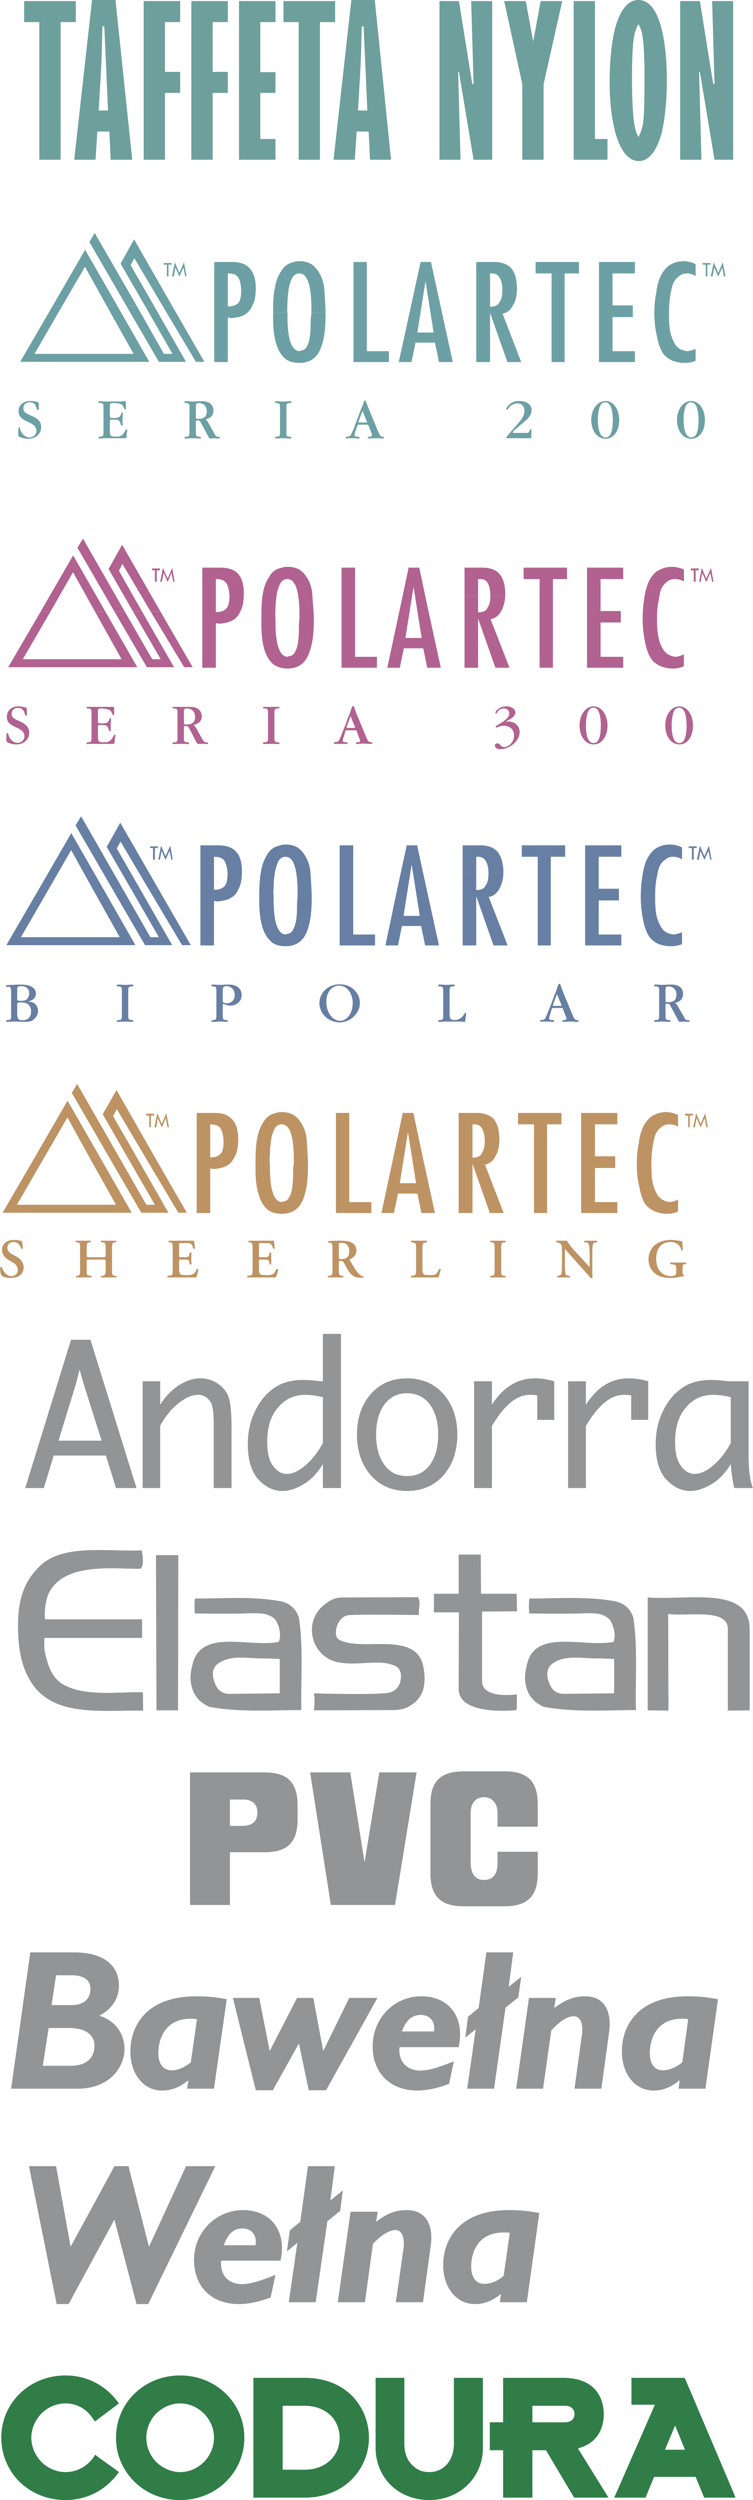 <svg xmlns="http://www.w3.org/2000/svg" width="753" height="2500" viewBox="0 0 203.559 676.08"><g fill-rule="evenodd" clip-rule="evenodd"><path d="M26.654 664.561l-.936-.721-.648.936c-1.8 2.377-4.464 3.744-7.416 3.744-2.376 0-4.752-1.008-6.48-2.736-1.728-1.799-2.736-4.104-2.736-6.551 0-2.449 1.008-4.752 2.736-6.553 1.728-1.727 4.104-2.736 6.48-2.736 2.952 0 5.544 1.369 7.272 3.889l.72 1.008.936-.719 4.608-3.457.936-.721-.72-.936c-3.384-4.248-8.28-6.623-13.752-6.623-9.72 0-17.352 7.416-17.352 16.848 0 4.463 1.728 8.641 4.824 11.809 3.312 3.238 7.704 5.039 12.528 5.039 5.472 0 10.368-2.375 13.752-6.623l.72-.938-.936-.719-4.536-3.24z" fill="#307d48"/><path d="M48.686 642.385c-9.72 0-17.352 7.416-17.352 16.848 0 4.463 1.728 8.641 4.896 11.809 3.24 3.238 7.632 5.039 12.456 5.039 4.752 0 9.216-1.801 12.456-5.039 3.168-3.168 4.896-7.346 4.896-11.809 0-4.465-1.728-8.641-4.896-11.809-3.24-3.24-7.704-5.039-12.456-5.039zm0 26.135c-2.376 0-4.68-1.008-6.48-2.736-1.728-1.799-2.664-4.104-2.664-6.551 0-2.449.936-4.752 2.664-6.553 1.8-1.727 4.104-2.736 6.48-2.736s4.68 1.01 6.408 2.736c1.8 1.801 2.736 4.104 2.736 6.553 0 5.038-4.176 9.287-9.144 9.287zM82.382 643.031H68.486v32.4H82.382c4.968 0 9.504-1.727 12.672-4.896a15.902 15.902 0 0 0 4.68-11.303c0-4.32-1.656-8.352-4.608-11.377-3.24-3.167-7.632-4.824-12.744-4.824zm0 24.842h-5.976v-17.281h5.976c2.88 0 5.256.936 7.056 2.664 1.512 1.584 2.376 3.672 2.376 5.977 0 5.038-3.96 8.64-9.432 8.64zM123.854 643.031h-1.15v17.785c0 4.607-2.736 7.703-6.697 7.703-1.799 0-3.383-.646-4.535-1.871-1.441-1.369-2.16-3.385-2.16-5.832v-17.785H101.536v19.009c0 3.742 1.44 7.271 3.96 9.863 2.664 2.664 6.408 4.176 10.512 4.176s7.848-1.512 10.512-4.176c2.592-2.592 4.033-6.121 4.033-9.863v-19.009h-6.699zM156.254 662.111c4.465-1.15 6.984-4.463 6.984-9.287 0-2.809-.936-5.184-2.592-6.912-1.943-1.943-4.824-2.881-8.496-2.881h-16.129V655.056h-3.599v7.558h3.599V675.43H143.94V662.614h3.672l7.273 12.24.359.576h9.289l-1.08-1.727-7.199-11.592zm-3.672-7.054h-8.641v-4.465h8.641c1.008 0 1.729.217 2.16.721.504.504.576 1.152.576 1.512 0 .503-.144 2.232-2.736 2.232zM198.23 673.848l-12.816-30.168-.287-.648H170.727V650.305h6.336l-10.297 23.543-.719 1.584H174.543l.287-.719 2.016-4.896h11.232l2.016 4.896.289.719h8.497l-.65-1.584zm-13.033-11.375h-5.398l2.736-6.553 2.662 6.553z" fill="#307d48"/><path fill="#be9363" d="M9.446 312.84l8.784-15.192 8.712 15.192h-2.88l-5.832-10.584h-.072l-6.12 10.584H9.446zM29.39 312.84l-10.008-17.28 1.44-2.448 11.304 19.728H29.39zM34.358 312.84l-6.624-11.52 3.744-6.552 10.296 18.072h-2.592l-7.632-12.888-1.008 1.872 6.336 11.016h-2.52z"/><path fill="#be9363" d="M9.446 312.84L.662 327.96h34.92l-8.64-15.12h-2.88l7.272 12.96H4.55l7.488-12.96H9.446zM29.39 312.84l8.784 15.12h7.344l-8.64-15.12h-2.52l7.488 12.96h-2.304l-7.416-12.96H29.39zM39.182 312.84l9 15.12h2.304l-8.712-15.12h-2.592zM53.15 308.52v-7.56h4.824c2.16 0 3.744.576 4.752 1.728 1.08 1.08 1.656 2.88 1.656 5.256v.576h-3.96c-.072-1.44-.288-2.592-.864-3.384-.504-.792-1.44-1.08-2.736-1.08v4.464H53.15zM53.15 308.52v19.512h3.672v-12.024c.288 0 .504 0 .792.144 1.368-.144 2.52-.288 3.456-.792 1.008-.504 1.8-1.296 2.376-2.592.648-1.08.864-2.448.937-4.248h-3.96v.288c0 1.656-.288 2.736-.864 3.24-.576.647-1.44.936-2.736.936v-4.464H53.15zM69.062 314.568v-.216c0-2.304.072-4.392.36-6.12.36-1.872.864-3.528 1.8-4.824.792-1.368 1.944-2.16 3.456-2.448.576-.216 1.008-.216 1.584-.216 2.088 0 3.672.792 4.752 2.376 1.152 1.44 1.872 3.528 1.944 5.76.144 2.52.288 4.392.288 5.688H79.43v-.72c0-6.552-1.08-9.792-3.24-9.792h-.144c-.792 0-1.584.504-2.016 1.584-.432 1.008-.792 2.16-.864 3.672-.216 1.224-.216 2.88-.288 4.752 0 .144.072.36.072.504h-3.888zM69.062 314.568v1.8c0 2.808.288 5.112.936 6.912.504 1.8 1.368 3.024 2.376 3.888 1.08.792 2.304 1.08 3.816 1.08 2.521 0 4.392-1.08 5.472-3.312s1.584-5.4 1.584-9.504v-.864H79.43c-.144.864-.216 1.8-.216 2.88 0 1.225-.072 2.521-.216 3.601-.144 1.08-.36 1.944-.864 2.736-.36.792-.864 1.08-1.656 1.152-.072 0-.216 0-.288.144-2.16-.144-3.24-3.312-3.24-9.504v-1.008h-3.888v-.001zM90.806 300.96h3.6v24.12h5.976v2.952h-9.576V300.96zM106.287 313.2l2.592-12.24h2.879l2.592 12.24h-2.952l-1.08-6.84h-.072l-1.08 6.84h-2.879z"/><path fill="#be9363" d="M106.287 313.2l-3.168 14.832h3.383l1.08-5.256h5.256l1.08 5.256h3.672l-3.24-14.832h-2.952l1.081 6.768h-4.393l1.08-6.768h-2.879zM123.998 308.592v-7.632h4.896c1.871 0 3.455.576 4.393 1.44.936 1.008 1.512 2.448 1.654 4.464.072.288.072.576.072 1.08v.648h-3.959v-.072c0-1.296-.289-2.376-.648-3.168-.432-.864-1.08-1.296-2.16-1.296h-.504v4.536h-3.744zM123.998 308.592v19.44h3.744v-13.104h.072l4.607 13.104h3.744l-5.039-13.104c1.223-.216 2.16-.936 2.807-2.232.721-1.152 1.008-2.592 1.08-4.104h-3.959c0 1.368-.289 2.448-.793 3.24-.359.864-1.223 1.224-2.52 1.224v-4.464h-3.743zM140.055 300.96h11.736v3.096h-3.889v23.976h-3.527v-23.976h-4.32v-3.096zM157.119 300.96h9.791v3.096h-6.049v8.64h5.473v3.168h-5.473v9.216h6.049v2.952h-9.791V300.96zM183.326 301.536v3.168c-.721-.432-1.439-.648-2.447-.648-.721 0-1.441.216-2.088.792-.648.432-1.225 1.152-1.584 2.016-.217.576-.504 1.656-.721 3.096-.289 1.656-.359 3.24-.359 4.896 0 1.8.07 3.456.287 4.68.217 1.368.793 2.664 1.439 3.744.793 1.08 1.873 1.656 3.312 1.8.863-.144 1.656-.36 2.16-.72v3.24c-.791.432-1.729.648-2.951.648a8.754 8.754 0 0 1-3.312-.648c-1.08-.504-1.943-1.152-2.592-1.944-.648-1.08-1.297-2.664-1.584-4.607-.504-1.872-.721-4.032-.721-6.336 0-1.8.145-3.672.504-5.328.217-1.872.576-3.24 1.08-4.32.576-1.368 1.439-2.448 2.52-3.24 1.225-.72 2.377-1.08 3.744-1.08a7.188 7.188 0 0 1 3.313.791zM186.062 301.68h-.865v-.504h2.16v.504h-.863v3.168h-.432v-3.168zM189.445 303.912l1.225-2.88.721 3.816h-.432l-.434-2.448-1.08 2.52-1.08-2.52-.504 2.448h-.431l.793-3.816 1.222 2.88zM40.334 301.68h-.864v-.504h2.16v.504h-.864v3.168h-.432v-3.168zM43.718 303.912l1.224-2.88.72 3.816h-.432l-.432-2.448-1.08 2.52-1.08-2.52-.432 2.448h-.504l.792-3.816 1.224 2.88zM.446 345.023c-.288-.287-.504-1.367-.432-2.23.072-.217.288-.217.432-.072.288.719 1.08 2.375 2.52 2.375 1.152 0 1.8-.719 1.8-1.656 0-.863-.432-1.512-1.512-2.16l-.648-.359c-1.152-.648-2.088-1.512-2.088-2.88 0-1.512 1.08-2.736 3.24-2.736.792 0 1.368.144 2.088.288.144.36.288 1.368.288 2.016-.072.144-.36.144-.432.072-.288-.792-.792-1.8-2.088-1.8-1.152 0-1.656.792-1.656 1.584 0 .647.432 1.295 1.44 1.799l.936.504c.936.504 2.016 1.441 2.016 2.953 0 1.727-1.296 2.879-3.456 2.879-1.368 0-2.16-.36-2.448-.577zM24.206 340.633c-.792 0-.792 0-.792.432v2.232c0 1.584.072 1.584.792 1.654l.432.072c.144.145.144.361 0 .434h-4.032c-.072-.072-.144-.289 0-.434h.216c.72-.143.792-.143.792-1.727v-5.617c0-1.584-.072-1.584-.792-1.728h-.36c-.072-.072-.072-.432.072-.432h3.888c.144 0 .144.36.072.432h-.288c-.72.144-.792.144-.792 1.728v1.8c0 .432 0 .504.792.504h3.456c.792 0 .864-.072.864-.504v-1.8c0-1.584-.144-1.584-.864-1.728h-.36c-.072-.072-.072-.432.072-.432h3.96c.072 0 .144.36 0 .432h-.288c-.648.144-.792.144-.792 1.728v5.617c0 1.584.144 1.584.792 1.727h.36c.072.145.072.361 0 .434h-4.032c-.144-.072-.144-.289-.072-.434h.36c.72-.143.864-.143.864-1.727v-2.232c0-.432-.072-.432-.864-.432h-3.456v.001zM46.67 337.68c0-1.584-.145-1.584-.792-1.728h-.288c-.072-.144-.072-.432.072-.432h6.768c.072.216.144 1.44.288 2.088-.072.072-.36.144-.504 0-.216-.864-.432-1.224-.937-1.368-.36-.072-.792-.072-1.224-.072h-1.008c-.648 0-.648 0-.648.864v2.521c0 .359.072.432.36.432h.72c1.368 0 1.584-.072 1.656-.721l.144-.504c.145-.072.433-.072.504.072-.072.359-.072.936-.072 1.439 0 .576 0 1.152.072 1.584-.072.145-.36.145-.504 0l-.144-.576c-.072-.646-.288-.646-1.656-.646h-.72c-.288 0-.36 0-.36.432v1.871c0 .793.072 1.297.288 1.584.144.217.432.289 1.656.289 1.944.072 2.232-.361 2.808-1.584.145-.145.36-.072.432.072-.072.646-.36 1.799-.576 2.16H45.301c-.072-.072-.072-.289 0-.434l.576-.072c.647-.07.792-.07.792-1.654v-5.617h.001zM68.27 337.68c0-1.584-.144-1.584-.864-1.728h-.216c-.072-.144-.072-.432 0-.432h6.84c.072.216.144 1.44.216 2.088 0 .072-.36.144-.432 0-.288-.864-.504-1.224-.936-1.368-.36-.072-.792-.072-1.224-.072h-1.008c-.648 0-.648 0-.648.864v2.521c0 .359 0 .432.36.432h.72c1.296 0 1.584-.072 1.656-.721l.145-.504c.072-.072.359-.072.432.072v3.023c-.072.145-.36.145-.432 0l-.145-.576c-.072-.646-.36-.646-1.656-.646h-.72c-.36 0-.36 0-.36.432v1.871c0 .793 0 1.297.288 1.584.144.217.432.289 1.656.289 1.944.072 2.232-.361 2.736-1.584.144-.145.432-.072.504.072-.072.646-.432 1.799-.648 2.16H66.902c-.144-.072-.144-.289 0-.434l.504-.072c.72-.07.864-.07.864-1.654v-5.617zM89.87 337.752c0-1.368-.072-1.584-.72-1.656l-.432-.072c-.072-.072-.072-.288 0-.36.936-.144 2.232-.144 3.456-.144 1.152 0 2.232.144 2.88.504.72.36 1.296 1.08 1.296 2.16 0 1.369-1.08 2.088-1.8 2.377-.072.072-.072.145 0 .215 1.224 2.088 1.944 3.312 2.664 3.889.432.359.864.504 1.008.504.072.072.072.217.072.289-.216.07-.504.07-1.008.07-1.44 0-2.232-.576-3.168-1.943-.36-.648-.792-1.439-1.152-2.088-.288-.432-.432-.504-.936-.504-.432 0-.432.072-.432.359v1.945c0 1.584.144 1.584.792 1.727h.36c.072.145.072.361 0 .434h-4.032c-.144-.072-.216-.289-.072-.434h.36c.72-.143.864-.143.864-1.727v-5.545zm1.728 2.16c0 .504 0 .576.72.576 1.44 0 2.088-.721 2.088-2.16 0-1.224-.72-2.232-2.016-2.232-.792 0-.792.072-.792.72v3.096zM114.207 342.936c0 .793.07 1.297.287 1.584.145.217.359.289 1.584.289 1.656 0 1.943-.072 2.592-1.584.145-.072.432-.072.504.072a20.787 20.787 0 0 1-.648 2.16h-7.272c-.145-.072-.215-.361-.072-.434l.432-.072c.721-.07.865-.143.865-1.654v-5.617c0-1.512-.145-1.584-.865-1.656l-.359-.072c-.145-.072-.145-.432 0-.432h4.104c.145 0 .145.36 0 .432l-.287.072c-.721.072-.863.144-.863 1.656v5.256h-.002zM135.518 343.297c0 1.584.072 1.584.793 1.727h.359c.072.145.072.361-.072.434h-3.959c-.145-.072-.145-.289-.072-.434h.359c.721-.143.793-.143.793-1.727v-5.617c0-1.584-.072-1.584-.793-1.728h-.359c-.072-.144-.072-.432.072-.432h3.959c.145 0 .145.288.072.432h-.359c-.721.144-.793.144-.793 1.728v5.617zM160.143 342.863c0 .434 0 2.305.072 2.664-.145.072-.361.145-.504.145-.217-.287-.648-.791-1.729-2.016l-3.527-3.961c-1.01-1.08-1.441-1.655-1.729-1.943v3.889c0 1.152 0 2.52.215 2.951.145.217.434.359.793.432h.359c.072.145.072.434-.072.434h-3.241c-.143-.072-.143-.289-.07-.434l.359-.072c.287-.07.576-.07.648-.359.215-.432.215-1.729.215-2.951v-3.529c0-1.151 0-1.367-.504-1.872-.143-.072-.576-.216-.791-.288h-.217c-.145-.144-.072-.432.072-.432h2.809c.215.648 1.871 2.52 2.375 3.095l1.512 1.584c.648.721 2.018 2.305 2.16 2.377.072-.072.072-.145.072-.359v-2.953c0-1.08-.072-2.448-.287-2.879-.145-.288-.432-.36-.793-.432h-.359c-.072-.144-.072-.432.072-.432h3.311c.072.072.145.288 0 .432l-.359.072c-.287 0-.504.072-.648.36-.215.432-.215 1.727-.215 2.879v3.598h.001zM184.551 343.873c0 .504.072.936.359 1.008.072.07.072.215 0 .287-.145 0-.432 0-.721.072-.936.217-2.088.359-2.879.359-1.801 0-3.529-.432-4.607-1.584-.938-.936-1.369-2.16-1.369-3.455 0-1.225.432-2.521 1.369-3.528 1.078-1.08 2.734-1.728 4.822-1.728.721 0 1.441.144 1.945.216.359.072.791.144 1.008.144 0 .432.072 1.224.145 2.376-.072.144-.361.144-.434 0-.359-1.44-1.439-2.16-2.879-2.16-2.664 0-3.889 1.944-3.889 4.463 0 1.225.217 2.52 1.08 3.457.793.936 1.943 1.295 2.881 1.295.719 0 1.152-.145 1.295-.359.072-.145.145-.432.145-.936v-.576c0-1.08 0-1.152-1.008-1.297l-.576-.072c-.072-.143-.072-.359.072-.432h4.104c.217.072.217.289.072.432h-.289c-.574.072-.646.217-.646 1.152v.866z"/><path d="M21.47 370.367l1.152 4.033 4.824 15.191H15.782l4.68-15.191 1.008-4.033zm7.128 23.258l2.736 8.783h5.544l-12.456-40.104h-5.256L6.782 402.408h5.04l2.664-8.783h14.112zM43.286 402.408h-4.752v-28.871h4.752v6.336a16.824 16.824 0 0 1 5.04-5.258c1.944-1.223 3.888-1.871 5.832-1.871 1.656 0 3.24.432 4.608 1.367 1.44.938 2.376 2.088 2.952 3.529.576 1.512.864 4.391.864 8.639v16.129h-4.824v-16.703c0-2.809-.144-4.609-.432-5.473-.216-.936-.72-1.656-1.44-2.232-.72-.576-1.512-.791-2.376-.791-1.656 0-3.456.791-5.4 2.375-1.944 1.584-3.528 3.6-4.824 5.977v16.847zM82.454 396.359c-1.8 1.514-3.456 2.232-4.968 2.232-1.368 0-2.592-.719-3.672-2.16-1.08-1.439-1.584-3.6-1.584-6.479 0-3.961.936-7.057 2.952-9.361 1.944-2.303 4.392-3.383 7.344-3.383 1.512 0 3.096.215 4.752.646v12.385c-1.368 2.521-3.024 4.609-4.824 6.12zm9.72 6.049V360.72h-4.896v12.816c-.504 0-.936-.072-1.224-.072-1.8-.217-3.168-.289-4.104-.289-3.168 0-5.832.721-7.92 2.232-2.16 1.512-3.888 3.6-5.112 6.264-1.296 2.592-1.944 5.617-1.944 8.928 0 4.248 1.008 7.416 2.88 9.504 1.944 2.088 4.104 3.096 6.48 3.096 1.728 0 3.672-.574 5.688-1.799 2.088-1.225 3.816-3.096 5.256-5.473v6.48h4.896v.001zM103.982 396.217c-1.512-2.018-2.304-4.752-2.304-8.281 0-3.455.792-6.191 2.304-8.207 1.512-1.945 3.455-2.953 6.047-2.953 2.594 0 4.609 1.008 6.121 2.953 1.512 2.016 2.305 4.752 2.305 8.207 0 3.529-.793 6.264-2.305 8.281-1.512 2.016-3.527 2.951-6.121 2.951-2.591 0-4.535-.936-6.047-2.951zm15.985 2.664c2.447-2.881 3.672-6.553 3.672-10.945 0-4.391-1.225-7.992-3.672-10.871-2.521-2.881-5.832-4.32-9.938-4.32-4.104 0-7.343 1.439-9.863 4.32-2.448 2.879-3.672 6.48-3.672 10.871 0 4.393 1.224 8.064 3.672 10.945 2.52 2.879 5.76 4.318 9.863 4.318 4.106 0 7.416-1.439 9.938-4.318zM132.998 402.408h-4.824v-28.871h4.824v6.336c1.512-2.377 3.24-4.178 5.184-5.328 1.945-1.225 4.105-1.801 6.48-1.801 1.729 0 3.457.287 5.184.793v10.439h-4.607v-6.625c-.793-.143-1.439-.143-1.943-.143-1.801 0-3.529.646-5.256 2.088-1.729 1.439-3.385 3.527-5.041 6.336v16.776h-.001zM158.414 402.408h-4.824v-28.871h4.824v6.336c1.512-2.377 3.24-4.178 5.111-5.328 1.945-1.225 4.105-1.801 6.48-1.801 1.729 0 3.529.287 5.256.793v10.439h-4.607v-6.625c-.863-.143-1.512-.143-1.943-.143-1.801 0-3.529.646-5.256 2.088-1.729 1.439-3.385 3.527-5.041 6.336v16.776zM192.758 396.359c-1.799 1.514-3.455 2.232-4.967 2.232-1.369 0-2.594-.719-3.672-2.16-1.08-1.439-1.584-3.6-1.584-6.479 0-3.961.936-7.057 2.951-9.361 1.943-2.303 4.393-3.383 7.344-3.383 1.512 0 3.096.215 4.752.646v12.385c-1.367 2.521-3.023 4.609-4.824 6.12zm5.76 6.049h5.041c-.793-2.16-1.152-4.969-1.152-8.496v-20.375h-4.824c-.504 0-.936-.072-1.225-.072-1.799-.217-3.238-.289-4.104-.289-3.168 0-5.832.721-7.92 2.232-2.16 1.512-3.889 3.6-5.111 6.264-1.297 2.592-1.945 5.617-1.945 8.928 0 4.248.938 7.416 2.881 9.504s4.104 3.096 6.48 3.096c1.727 0 3.6-.574 5.688-1.799s3.816-3.096 5.256-5.473c.216 2.736.575 4.896.935 6.48zM38.318 419.256c.216 1.512.648 3.816-.288 4.969-6.696.215-20.448-2.016-24.84 6.551-.936 2.088-1.224 4.682-1.08 7.129h26.28v5.039H11.966c-.072 2.521-.072 2.953.36 4.752.936 3.961 2.304 6.912 5.904 8.426 5.976 2.592 13.896 1.367 20.376 1.512l.072 4.967c-11.376-.143-23.904 1.729-30.024-7.271-2.736-4.104-3.672-8.641-3.816-14.615-.145-6.697.936-12.457 5.904-17.209 6.336-6.121 18.144-3.818 27.576-4.25zM48.11 462.527h-5.832l-.144-41.974h6.048l-.072 41.974zM80.798 437.4c1.224 8.137.504 16.703.647 25.057-8.208 0-16.416.646-24.84-.865-2.016-.936-3.456-2.088-4.392-4.248-1.08-2.736-.864-4.896 0-7.92 2.736-8.855 15.264-3.887 23.112-5.4.792-1.727.216-4.248-.864-5.975-1.944-2.088-4.824-1.801-7.92-1.729-5.256.145-13.896 0-13.896 0s-.216-2.736.072-4.031c8.136 0 15.336-.648 23.04.719 2.521.504 4.177 1.945 5.041 4.392zm-22.104 12.672c-1.439 1.225-1.368 3.096-.72 4.824.72 1.943 1.656 3.168 4.248 3.168l13.392-.145v-9.287s-2.736-.145-4.464-.145c-4.896.001-9-1.079-12.456 1.585zM113.055 431.928c.791 1.584 0 2.953.215 4.824 0 0-14.399-.215-18.431 0-1.944 0-3.096 1.152-3.744 3.023-.432 1.225-.576 3.098.72 3.744 4.608 2.088 11.088.361 16.631 1.512 4.609.938 5.762 3.816 6.121 6.336.576 3.674.072 6.984-2.52 9.072-1.873 1.584-3.672 2.018-5.904 2.018l-21.312.07c.36-1.584.072-4.607.072-4.607s18.288.576 20.665-.287c1.439-.504 2.305-1.441 2.664-2.953.359-1.584.215-3.383-1.297-4.104-3.887-1.943-9.503-.217-14.255-.863-3.528-.289-6.408-2.232-7.776-5.689-1.368-3.814-.36-7.631 2.88-10.15 1.584-1.297 3.024-1.873 4.824-1.873l20.447-.073zM130.047 430.992h9.646l.072 4.752-9.432.072v18.863c0 4.896 9.432 3.529 9.432 3.529l-.072 4.248s-15.768 1.799-15.695-5.762l.072-20.664h-6.768v-5.039h6.695v-10.584h5.977l.073 10.585zM171.23 437.4c1.225 8.137.504 16.703.721 25.057-8.281 0-16.488.646-24.912-.865-2.018-.936-3.457-2.088-4.393-4.248-1.08-2.736-.793-4.896 0-7.92 2.736-8.855 15.264-3.887 23.184-5.4.793-1.727.145-4.248-.936-5.975-1.943-2.088-4.752-1.801-7.848-1.729-5.328.145-13.969 0-13.969 0s-.217-2.736.072-4.031c8.137 0 15.336-.648 23.039.719 2.523.504 4.177 1.945 5.042 4.392zm-22.103 12.672c-1.441 1.225-1.369 3.096-.721 4.824.721 1.943 1.656 3.168 4.248 3.168l13.393-.145v-9.287s-2.736-.145-4.465-.145c-4.896.001-9-1.079-12.455 1.585zM202.693 440.568v21.959l-5.902.072v-22.104c0-5.688-11.018-3.312-16.129-4.031l.072 26.135-5.615-.072V432c11.016.793 27.574-3.24 27.574 8.568zM20.966 564.84h-18l5.184-36.863h11.736c9.504 0 12.24 4.68 12.24 8.928 0 3.527-1.872 6.408-5.328 8.207 4.248 1.225 6.84 4.824 6.84 9 0 4.536-3.672 10.728-12.672 10.728zm-1.728-30.672h-4.104l-1.224 8.064h5.328c3.744 0 5.184-2.016 5.184-4.393 0-2.232-1.584-3.671-5.184-3.671zm-.576 14.256h-5.544l-1.584 10.225h7.488c4.824 0 6.48-2.592 6.48-5.4 0-3.386-3.024-4.825-6.84-4.825zM57.83 564.84h-7.272l.36-2.305c-2.376 1.945-4.536 2.809-7.128 2.809-4.968 0-8.568-4.393-8.568-10.584 0-7.127 4.536-14.904 17.784-14.904 3.096 0 5.256.217 8.28.793L57.83 564.84zm-6.192-18.936c-7.632 0-8.856 6.408-8.856 9.287 0 2.953 1.368 4.682 3.6 4.682 1.656 0 3.528-.793 5.184-2.16l1.656-11.664c-.576-.072-1.08-.145-1.584-.145zM88.142 565.271h-4.68L80.798 552.6l-7.056 12.671h-4.608l-6.192-24.982h7.128l2.808 14.256h.072l7.344-14.256h4.392l2.664 14.256h.072l6.984-14.256h7.632l-13.896 24.982zM108.014 553.607c-.432 3.961 2.088 6.336 5.617 6.336 2.23 0 5.039-.863 9.072-2.52l-1.297 6.121c-3.023 1.15-6.049 1.799-8.568 1.799-7.344 0-12.096-4.752-12.096-11.951 0-7.561 5.76-13.537 13.176-13.537 7.705 0 11.809 5.904 10.08 13.752h-15.984zm5.759-8.711c-2.375 0-4.031 1.367-5.111 4.463h8.641c.431-2.664-1.08-4.463-3.53-4.463zM140.127 540.145l-3.457 2.806-3.096 21.889h-7.271l2.302-16.057-2.806 2.233.719-5.616 2.88-2.377 2.088-15.046h7.272l-1.223 9.287 3.383-2.664-.791 5.545zM162.59 564.84h-7.271l2.016-14.688c.359-2.377-.215-4.896-2.16-4.896-1.656 0-3.672 1.152-6.119 3.816l-2.232 15.768h-7.271l3.455-24.551h7.271l-.432 2.734c2.953-2.23 5.4-3.168 8.352-3.168 5.689 0 7.201 4.752 6.48 9.793l-2.089 15.192zM190.742 564.84h-7.271l.287-2.305c-2.375 1.945-4.535 2.809-7.055 2.809-4.969 0-8.568-4.393-8.568-10.584 0-7.127 4.535-14.904 17.711-14.904 3.096 0 5.256.217 8.281.793l-3.385 24.191zm-6.191-18.936c-7.705 0-8.857 6.408-8.857 9.287 0 2.953 1.297 4.682 3.529 4.682 1.656 0 3.6-.793 5.256-2.16l1.584-11.664c-.504-.072-1.081-.145-1.512-.145zM40.046 623.088h-3.168l-5.976-22.824-12.384 22.824h-3.24L7.79 585.793h7.344l3.888 21.6h.144l11.736-21.6h3.816l5.472 21.6h.144l9.936-21.6h7.92l-18.144 37.295zM59.774 611.352c-.36 4.033 2.088 6.336 5.616 6.336 2.232 0 5.04-.863 9.072-2.52l-1.296 6.121c-3.024 1.15-5.976 1.799-8.568 1.799-7.416 0-12.168-4.68-12.168-11.951 0-7.488 5.904-13.465 13.248-13.465 7.704 0 11.88 5.832 10.152 13.68H59.774zm5.76-8.711c-2.376 0-3.96 1.439-5.04 4.535h8.568c.432-2.664-1.008-4.535-3.528-4.535zM91.958 597.889l-3.456 2.806-3.168 21.889h-7.272l2.304-16.057-2.808 2.305.792-5.687 2.808-2.305 2.088-15.047h7.272l-1.224 9.287 3.384-2.736-.72 5.545zM114.35 622.584h-7.344l2.088-14.615c.289-2.377-.215-4.896-2.16-4.896-1.584 0-3.6 1.08-6.12 3.744l-2.16 15.768H91.31l3.456-24.48h7.344l-.432 2.736c2.953-2.305 5.328-3.168 8.281-3.168 5.688 0 7.199 4.752 6.479 9.721l-2.088 15.19zM142.43 622.584h-7.271l.287-2.232c-2.375 1.873-4.535 2.736-7.055 2.736-4.969 0-8.568-4.393-8.568-10.512 0-7.129 4.535-14.904 17.783-14.904 3.025 0 5.186.217 8.209.793l-3.385 24.119zm-6.192-18.863c-7.703 0-8.855 6.336-8.855 9.215 0 2.953 1.367 4.68 3.527 4.68 1.729 0 3.6-.719 5.256-2.158l1.656-11.664c-.576-.073-1.08-.073-1.584-.073z" fill="#929496"/><path fill="#6da0a4" d="M14.198 82.728l8.784-15.192 8.712 15.192h-2.88l-5.832-10.512h-.072l-6.12 10.512h-2.592zM34.142 82.728l-10.008-17.28L25.574 63 36.95 82.728h-2.808zM39.182 82.728L32.558 71.28l3.672-6.552 10.296 18h-2.592L36.302 69.84l-1.008 1.872 6.336 11.016h-2.448z"/><path fill="#6da0a4" d="M14.198 82.728l-8.784 15.12h34.92l-8.64-15.12h-2.88l7.272 12.96H9.302l7.488-12.96h-2.592zM34.142 82.728l8.784 15.12h7.344l-8.64-15.12h-2.448l7.416 12.96h-2.304l-7.344-12.96h-2.808zM43.934 82.728l9 15.12h2.304l-8.712-15.12h-2.592zM57.902 78.408v-7.56h4.824c2.16 0 3.816.576 4.752 1.728 1.08 1.08 1.656 2.952 1.656 5.328v.504h-3.96c-.072-1.44-.288-2.592-.792-3.384-.576-.792-1.512-1.08-2.808-1.08v4.464h-3.672zM57.902 78.408V97.92h3.672V85.896c.288 0 .576 0 .792.144 1.368-.144 2.52-.288 3.456-.792 1.008-.504 1.872-1.296 2.376-2.592.648-1.08.864-2.448.936-4.248h-3.96v.288c0 1.656-.288 2.736-.792 3.24-.648.648-1.512.936-2.808.936v-4.464h-3.672zM73.814 84.528v-.216c0-2.376.072-4.392.432-6.192.288-1.872.792-3.456 1.728-4.752.792-1.44 1.944-2.16 3.456-2.52.576-.216 1.008-.216 1.584-.216 2.088 0 3.672.792 4.752 2.376 1.152 1.512 1.872 3.6 1.944 5.832.144 2.448.288 4.392.288 5.688h-3.816v-.792c0-6.552-1.08-9.792-3.24-9.792h-.072c-.864 0-1.656.576-2.088 1.656-.432 1.008-.792 2.16-.864 3.6-.216 1.224-.216 2.952-.288 4.752 0 .144.072.432.072.576h-3.888z"/><path d="M73.814 84.528v1.729c0 2.808.288 5.112.936 6.983.576 1.729 1.368 2.952 2.376 3.816 1.08.792 2.304 1.08 3.816 1.08 2.521 0 4.392-1.08 5.472-3.312s1.584-5.4 1.584-9.432v-.864h-3.816c-.072.864-.216 1.729-.216 2.808 0 1.224-.072 2.592-.216 3.672-.144 1.08-.36 1.872-.792 2.664-.432.792-.936 1.08-1.728 1.152-.072 0-.216 0-.288.144-2.16-.144-3.24-3.312-3.24-9.432v-1.008h-3.888zM95.558 70.848h3.6v24.12h5.977v2.952h-9.577V70.848zM111.039 83.088l2.664-12.24h2.807l2.664 12.24h-3.024l-1.08-6.84h-.072l-1.08 6.84h-2.879zM111.039 83.088l-3.24 14.832h3.455l1.08-5.256h5.256l1.08 5.256h3.744l-3.24-14.832h-3.024l1.08 6.84h-4.392l1.08-6.84h-2.879zM128.75 78.48v-7.632h4.896c1.943 0 3.455.576 4.393 1.512.936 1.008 1.512 2.376 1.654 4.464.072.216.072.504.072 1.08v.576h-3.959v-.072c0-1.296-.217-2.376-.648-3.168-.432-.792-1.08-1.296-2.16-1.296h-.504v4.536h-3.744zM128.75 78.48v19.44h3.744V84.816h.072l4.607 13.104h3.744l-5.039-13.104c1.223-.216 2.16-.936 2.807-2.232.721-1.152 1.008-2.52 1.08-4.104h-3.959c0 1.44-.217 2.52-.793 3.24-.359.864-1.223 1.224-2.52 1.224V78.48h-3.743zM144.807 70.848h11.736v3.096h-3.889V97.92h-3.527V73.944h-4.32v-3.096zM161.941 70.848h9.721v3.096h-6.049v8.64h5.473v3.168h-5.473v9.216h6.049v2.952h-9.721V70.848zM188.078 71.424v3.24c-.721-.504-1.439-.72-2.447-.72-.648 0-1.441.216-2.088.792-.648.432-1.225 1.152-1.584 2.088-.217.504-.504 1.584-.721 3.096-.287 1.583-.359 3.167-.359 4.824 0 1.872.072 3.456.287 4.68.217 1.368.793 2.736 1.439 3.815.793 1.08 1.873 1.584 3.312 1.729.863-.144 1.656-.36 2.16-.648v3.24c-.791.36-1.729.576-2.951.576-1.152 0-2.232-.216-3.312-.576-1.08-.576-1.943-1.152-2.592-2.016-.648-1.08-1.297-2.664-1.584-4.536-.504-1.944-.721-4.104-.721-6.408 0-1.8.145-3.6.504-5.328.217-1.872.576-3.24 1.08-4.32.576-1.368 1.439-2.448 2.52-3.24 1.225-.72 2.377-1.08 3.744-1.08 1.081 0 2.161.216 3.313.792zM190.814 71.568h-.863v-.432h2.158v.432h-.863v3.168h-.432v-3.168zM194.197 73.8l1.225-2.88.721 3.816h-.432l-.434-2.376-1.08 2.448-1.078-2.448-.433 2.376h-.504l.793-3.816 1.222 2.88zM45.086 71.568h-.864v-.432h2.16v.432h-.864v3.168h-.432v-3.168zM48.47 73.8l1.224-2.88.72 3.816h-.36l-.504-2.376-1.08 2.448-1.08-2.448-.432 2.376h-.504l.792-3.816 1.224 2.88zM10.454 109.656v.792c0 .433 0 .433-.216.433s-.216-.072-.432-.576c-.36-1.08-.792-1.512-1.8-1.512s-1.729.648-1.729 1.584.432 1.296 2.232 2.088c1.8.72 2.592 1.656 2.592 3.024 0 1.872-1.512 3.168-3.528 3.168-.864 0-2.016-.288-2.448-.576-.216-.144-.216-.288-.216-.792 0-.36 0-1.152.072-1.44 0-.216.072-.288.216-.288.072 0 .144.072.144.288.36 1.44 1.44 2.448 2.592 2.448 1.008 0 1.872-.792 1.872-1.8s-.648-1.656-2.232-2.376c-1.944-.864-2.592-1.584-2.592-2.952 0-1.656 1.296-2.736 3.168-2.736.792 0 2.016.216 2.16.36.072.144.144.216.144.72v.143h.001zM27.95 110.16c0-.936-.144-1.152-.792-1.152-.432 0-.576-.072-.576-.288 0-.144.072-.216.36-.216h.648c.144.072.288.072.36.072h4.536c.36 0 .648-.072 1.008-.072h.288c.216 0 .216.072.216.504v1.439c0 .216-.072.288-.144.288-.144 0-.216-.072-.288-.288-.432-.864-.576-1.008-1.08-1.224-.432-.144-1.152-.216-1.944-.216s-.864.072-.864.936v2.448c0 .576.072.648.792.648 1.656 0 1.944-.216 2.304-1.224.072-.144.144-.288.216-.288.144 0 .216.072.216.288 0 0 0 .144-.072.36v1.008c-.072.288-.072.432-.072.432l.072 1.224c0 .216-.072.288-.216.288s-.216-.072-.288-.36c-.288-1.08-.576-1.296-1.944-1.296-1.008 0-1.008 0-1.008.504v2.808c0 1.08.288 1.296 1.584 1.296 1.44 0 1.872-.288 2.664-1.8.072-.144.144-.216.288-.216.072 0 .144.072.144.216 0 .145 0 .36-.072.576s-.072.576-.072.936c-.072.792-.072.72-.792.72H27.95c-.072 0-.216 0-.36.072h-.648c-.288 0-.36-.072-.36-.216 0-.216.144-.216.576-.288.648 0 .792-.216.792-1.152v-6.767zM50.27 108.504h.576c.432.072.72.072 1.152.072s.936 0 1.44-.072h1.152c1.944 0 3.096.936 3.096 2.52 0 1.296-.72 2.088-2.16 2.376.288.216.504.432.792.936l1.512 2.736c.504 1.008.576 1.008 1.44 1.08.072 0 .216.145.216.216 0 .144-.072.216-.216.216h-.288s-.36 0-.792-.072h-.288l-1.08.072c-.216 0-.288-.072-.504-.504l-1.944-3.6c-.36-.72-.432-.792-1.08-.792-.288 0-.36.072-.36.36v2.88c0 .936.144 1.152.792 1.152.432.072.576.072.576.288 0 .144-.072.216-.36.216H53.294c-.504-.072-.937-.072-1.224-.072-.432 0-.648 0-1.656.072H50.198c-.288 0-.36-.072-.36-.216 0-.216.144-.216.576-.288.648 0 .792-.216.792-1.152v-6.768c0-.936-.144-1.08-.792-1.152-.432 0-.576-.072-.576-.288 0-.144.072-.216.36-.216h.072zm2.664 4.176c0 .576 0 .576.792.576 1.44 0 2.16-.648 2.16-2.017 0-1.368-.864-2.231-2.16-2.231-.648 0-.792.144-.792 1.008v2.664zM77.414 116.928c0 .936.072 1.152.792 1.152.432.072.576.072.576.288 0 .144-.144.216-.36.216H77.774c-.432-.072-.936-.072-1.296-.072-.432 0-.648 0-1.584.072h-.288c-.216 0-.288-.072-.288-.216 0-.216.072-.216.576-.288.648 0 .792-.216.792-1.152v-6.768c0-.936-.144-1.08-.792-1.152-.504 0-.576-.072-.576-.288 0-.144.072-.216.288-.216h.72c.504.072.792.072 1.296.072.36 0 .504 0 1.512-.072h.288c.216 0 .36.072.36.216 0 .216-.144.288-.576.288-.72.072-.792.216-.792 1.152v6.768zM95.99 116.928c-.072.36-.144.576-.144.72 0 .288.216.432.792.432.432 0 .576.072.576.288 0 .144-.145.216-.36.216h-.216l-.432-.072h-2.16c-.145.072-.145.072-.288.072-.216 0-.288-.072-.288-.288 0-.145.144-.216.432-.216.72-.072.792-.144 1.152-.936.288-.576.576-1.224 1.152-2.808.432-1.152.504-1.296 1.08-2.88l.288-.792.36-.792c.144-.432.288-.792.288-.864.216-.648.288-.72.432-.72s.216.144.432.792c.216.432.36.864.504 1.224l2.52 6.12c.648 1.512.648 1.584 1.513 1.728.143 0 .215.072.215.216s-.072.216-.359.216h-.289c-.36-.072-1.007-.072-1.583-.072-.504 0-.576 0-1.656.072h-.216c-.216 0-.36-.072-.36-.216s.144-.216.576-.288c.432 0 .576-.144.576-.36 0-.072 0-.288-.072-.504l-.72-1.872c-.216-.504-.216-.504-.647-.504h-1.944c-.432 0-.432 0-.576.432l-.578 1.656zm1.008-3.168c-.072.144-.072.288-.072.36 0 .144.072.144.36.144h1.584c.216 0 .288 0 .36-.144l-.144-.288-1.08-2.736-1.008 2.664zM143.654 118.152c0 .288-.072.36-.359.36h-6.049c-.217 0-.359-.072-.359-.216 0-.072.072-.216.287-.433.072-.144-.359.36 1.225-1.439 1.008-1.152 1.729-2.017 2.305-2.664.719-.936 1.078-1.8 1.078-2.664 0-1.224-.719-2.016-1.943-2.016-.863 0-1.729.504-2.303 1.224-.217.36-.361.504-.434.504-.143 0-.215-.072-.215-.216 0-.216.359-.792.863-1.224.721-.648 1.584-.936 2.664-.936 1.943 0 3.312 1.008 3.312 2.448 0 .792-.361 1.583-1.08 2.376-.289.288.648-.504-2.953 2.52-.574.504-1.08 1.008-1.08 1.152 0 .072.145.144.434.144h3.168c.646 0 .863-.144 1.008-.72.072-.216.143-.288.287-.288.145-.072.145.072.145.288v1.8h-.001zM167.414 113.616c0 2.952-1.512 5.04-3.672 5.04-2.232 0-3.889-2.16-3.889-5.112 0-2.88 1.729-5.112 3.889-5.112 2.088 0 3.672 2.232 3.672 5.184zm-5.256-3.6c-.359.864-.504 2.16-.504 3.528 0 3.024.721 4.752 2.088 4.752 1.297 0 1.943-1.584 1.943-4.752 0-1.368-.215-2.592-.504-3.456-.359-.864-.863-1.296-1.584-1.296-.646 0-1.152.432-1.439 1.224zM190.598 113.616c0 2.952-1.512 5.04-3.672 5.04-2.303 0-3.887-2.16-3.887-5.112 0-2.88 1.727-5.112 3.814-5.112 2.161 0 3.745 2.232 3.745 5.184zm-5.256-3.6c-.359.864-.504 2.16-.504 3.528 0 3.024.721 4.752 2.088 4.752 1.297 0 1.945-1.584 1.945-4.752 0-1.368-.217-2.592-.506-3.456-.359-.864-.863-1.296-1.584-1.296-.646 0-1.15.432-1.439 1.224z" fill="#6da0a4"/><path fill="#b16290" d="M10.958 165.384l8.784-15.192 8.712 15.192h-2.808L19.742 154.8h-.072l-6.048 10.584h-2.664zM30.902 165.384l-10.008-17.28 1.512-2.448 11.304 19.728h-2.808zM35.942 165.384l-6.624-11.52 3.672-6.552 10.368 18.072h-2.664l-7.632-12.888-.936 1.872 6.264 11.016h-2.448z"/><path fill="#b16290" d="M10.958 165.384l-8.784 15.048h34.92l-8.64-15.048h-2.808l7.2 12.888H6.134l7.488-12.888h-2.664zM30.902 165.384l8.784 15.048h7.344l-8.64-15.048h-2.448l7.488 12.888h-2.304l-7.416-12.888h-2.808zM40.694 165.384l9.072 15.048h2.304l-8.712-15.048h-2.664zM54.662 161.064v-7.56h4.896c2.088 0 3.744.504 4.752 1.656 1.08 1.08 1.584 2.952 1.584 5.328v.576h-3.888c-.072-1.512-.36-2.664-.864-3.384-.576-.792-1.44-1.08-2.808-1.08v4.464h-3.672zM54.662 161.064v19.512h3.672v-12.024c.36 0 .576 0 .792.144 1.368-.144 2.52-.36 3.456-.792 1.008-.504 1.872-1.296 2.376-2.592.648-1.08.864-2.52.936-4.248h-3.888v.288c0 1.656-.36 2.664-.864 3.24-.648.647-1.44.936-2.808.936v-4.464h-3.672zM70.646 167.112v-.216c0-2.304.072-4.392.36-6.192.288-1.8.864-3.456 1.8-4.752.72-1.368 1.872-2.16 3.456-2.448.504-.216 1.008-.216 1.512-.216 2.088 0 3.744.72 4.824 2.376 1.152 1.44 1.8 3.528 1.872 5.76.144 2.448.36 4.392.36 5.688h-3.888v-.72c0-6.552-1.08-9.792-3.24-9.792h-.072c-.864 0-1.584.504-2.088 1.584-.36 1.008-.792 2.16-.864 3.6-.216 1.296-.216 2.952-.288 4.824 0 .144.072.36.072.504h-3.816zM70.646 167.112v1.8c0 2.736.288 5.112.864 6.912.576 1.8 1.44 3.024 2.448 3.888 1.08.72 2.304 1.08 3.744 1.08 2.52 0 4.392-1.08 5.472-3.312s1.656-5.4 1.656-9.504v-.864h-3.888a33.43 33.43 0 0 0-.144 2.88c0 1.224-.072 2.52-.216 3.6s-.432 1.944-.864 2.736c-.36.72-.936 1.08-1.728 1.152-.072 0-.216 0-.288.144-2.16-.144-3.24-3.312-3.24-9.504v-1.008h-3.816zM92.318 153.504h3.672v24.12h5.904v2.952h-9.576v-27.072zM107.871 165.744l2.592-12.24h2.879l2.592 12.24h-3.024l-1.08-6.84h-.072l-1.08 6.84h-2.807zM107.871 165.744l-3.168 14.832h3.383l1.08-5.256h5.256l1.08 5.256h3.672l-3.24-14.832h-3.024l1.08 6.768h-4.392l1.08-6.768h-2.807zM125.582 161.136v-7.632h4.824c1.943 0 3.455.504 4.393 1.439.936 1.008 1.584 2.376 1.727 4.464.072.216.072.576.072 1.08v.648h-4.031v-.072c0-1.296-.217-2.376-.576-3.168-.504-.864-1.08-1.296-2.16-1.296h-.576v4.536h-3.673v.001z"/><path d="M125.582 161.136v19.44h3.672v-13.104h.072l4.607 13.104h3.816l-5.111-13.104c1.223-.288 2.16-.936 2.879-2.232.648-1.224 1.008-2.592 1.08-4.104h-4.031c0 1.368-.217 2.448-.793 3.24-.359.864-1.223 1.224-2.52 1.224v-4.464h-3.671zM141.566 153.504h11.737v3.096h-3.817v23.976h-3.599V156.6h-4.321v-3.096zM158.703 153.504h9.791v3.096h-6.119v8.64h5.471v3.096h-5.471v9.288h6.119v2.952h-9.791v-27.072zM184.91 154.008v3.24c-.791-.432-1.439-.648-2.447-.648-.721 0-1.512.216-2.088.72-.721.504-1.225 1.152-1.656 2.088-.217.576-.432 1.656-.648 3.097-.359 1.656-.432 3.24-.432 4.896 0 1.8.072 3.456.359 4.68a9.497 9.497 0 0 0 1.439 3.744c.793 1.08 1.873 1.656 3.312 1.8.863-.144 1.584-.36 2.16-.72v3.24c-.863.432-1.801.648-3.023.648a8.754 8.754 0 0 1-3.312-.648c-1.08-.504-1.943-1.152-2.52-2.016-.721-1.08-1.297-2.592-1.656-4.536-.432-1.944-.648-4.104-.648-6.408 0-1.728.145-3.6.432-5.256.217-1.872.648-3.24 1.08-4.32.648-1.44 1.441-2.52 2.52-3.24 1.297-.72 2.449-1.08 3.816-1.08 1.08-.001 2.16.215 3.312.719zM187.574 154.224h-.793v-.504h2.16v.504h-.863v3.096h-.504v-3.096zM190.959 156.456l1.295-2.88.648 3.744h-.359l-.504-2.376-1.08 2.448-1.08-2.448-.434 2.376h-.431l.72-3.744 1.225 2.88zM41.846 154.224h-.792v-.504h2.16v.504h-.864v3.096h-.504v-3.096zM45.302 156.456l1.224-2.88.648 3.744h-.36l-.504-2.376-1.008 2.448-1.08-2.448-.504 2.376h-.432l.72-3.744 1.296 2.88zM7.214 192.312v.72c0 .432 0 .504-.216.504-.144 0-.216-.144-.36-.576-.36-1.152-.864-1.512-1.872-1.512s-1.656.648-1.656 1.584c0 .864.432 1.296 2.16 2.017 1.8.792 2.592 1.728 2.592 3.096 0 1.8-1.439 3.168-3.456 3.168-.864 0-2.016-.288-2.52-.648-.144-.072-.216-.288-.216-.72s.072-1.152.072-1.512c0-.144.072-.216.216-.216.072 0 .144.072.216.216.288 1.44 1.368 2.448 2.52 2.448 1.08 0 1.872-.792 1.872-1.8 0-.936-.576-1.656-2.232-2.376-1.944-.864-2.52-1.584-2.52-2.88 0-1.656 1.296-2.808 3.096-2.808.864 0 2.016.288 2.232.432.072.072.072.216.072.648v.215zM24.71 192.744c0-.864-.144-1.08-.792-1.152-.432 0-.576-.072-.576-.216 0-.216.144-.216.36-.216h6.912c.144 0 .216 0 .216.432v1.512c0 .216-.072.288-.216.288-.072 0-.144-.144-.288-.288-.36-.864-.504-1.008-1.08-1.224-.432-.145-1.152-.288-1.944-.288s-.864.144-.864 1.008v2.376c0 .576.072.648.864.648 1.584 0 1.944-.144 2.304-1.224 0-.144.072-.216.216-.216s.144.072.144.216v.792l-.072.288v2.016c.072.144-.072.288-.144.288-.144 0-.288-.144-.36-.432-.288-1.08-.576-1.296-1.944-1.296-.936 0-1.008.072-1.008.504v2.808c0 1.08.288 1.368 1.584 1.368 1.512 0 1.872-.288 2.736-1.872.072-.144.144-.216.216-.216.144 0 .216.144.216.288 0 .072-.072.36-.144.576 0 .216-.072.504-.072.864-.072.792 0 .792-.792.792H23.918c-.072.072-.216.072-.216.072-.216 0-.36-.072-.36-.288 0-.144.144-.216.576-.216.648-.072.792-.288.792-1.152v-6.84zM47.03 191.16h4.392c1.872 0 3.096.936 3.096 2.52 0 1.296-.72 2.016-2.232 2.376.288.216.504.432.792.936l1.512 2.736c.576.936.576.936 1.44 1.08.144 0 .216.072.216.216 0 .144-.072.216-.216.216-.072 0-.144 0-.216-.072h-2.16c-.216 0-.36-.072-.576-.432l-1.872-3.672c-.36-.648-.504-.72-1.152-.72-.288 0-.36 0-.36.36v2.88c0 .864.145 1.08.864 1.152.432 0 .504.072.504.216 0 .216-.072.288-.288.288h-.072c-.144 0-.072 0-.648-.072h-2.808c-.072.072-.144.072-.216.072h-.072c-.216 0-.36-.072-.36-.288 0-.144.144-.216.576-.216.72-.072.792-.288.792-1.152v-6.84c0-.864-.072-1.08-.792-1.152-.432 0-.576-.072-.576-.216 0-.216.144-.216.36-.216h.072zm2.664 4.176c0 .576.072.576.864.576 1.44 0 2.16-.648 2.16-2.016 0-1.44-.864-2.304-2.232-2.304-.647 0-.792.216-.792 1.008v2.736zM74.174 199.584c0 .864.144 1.08.792 1.152.432 0 .576.072.576.216 0 .216-.072.288-.36.288h-.072c-.072 0 0 0-.576-.072h-2.88c0 .072-.072.072-.144.072h-.072c-.288 0-.36-.072-.36-.288 0-.144.144-.216.576-.216.648-.072.792-.288.792-1.152v-6.84c0-.864-.144-1.08-.792-1.152-.432 0-.576-.072-.576-.216 0-.216.072-.216.36-.216h3.744c.288 0 .36 0 .36.216 0 .144-.144.216-.576.216-.648.072-.792.288-.792 1.152v6.84zM92.822 199.584c-.144.288-.144.576-.144.72 0 .288.144.36.72.432.432 0 .648.072.648.216s-.145.216-.432.216H90.518c-.144 0-.288-.072-.288-.216s.144-.216.504-.288c.648-.072.792-.144 1.08-.864.288-.576.576-1.224 1.152-2.808.504-1.152.504-1.296 1.08-2.88l.36-.792.288-.792c.145-.504.288-.792.288-.936.288-.576.288-.648.432-.648.216 0 .288.072.504.792.144.432.288.792.432 1.224l2.52 6.048c.648 1.584.72 1.584 1.512 1.728.144 0 .288.145.288.216 0 .144-.145.216-.36.216h-.36c-.36 0-1.008-.072-1.512-.072-.576 0-.648 0-1.656.072-.072.072-.216.072-.288.072-.216 0-.288-.072-.288-.216 0-.216.144-.288.576-.288.36-.072.576-.144.576-.36-.072-.144-.072-.288-.144-.504l-.72-1.944c-.144-.432-.144-.432-.648-.432h-1.944c-.432 0-.432 0-.576.36l-.504 1.728zm.936-3.168c0 .144-.072.216-.072.288 0 .144.072.144.432.144h1.512c.288 0 .36 0 .36-.072s0 0-.072-.288l-1.152-2.808-1.008 2.736zM136.67 195.192c.289-.072.648-.072.793-.072 1.727 0 3.023 1.224 3.023 2.808 0 1.296-.648 2.52-2.016 3.528-.936.72-2.088 1.152-3.24 1.152-.865 0-1.439-.432-1.439-1.008 0-.36.287-.576.719-.576.289 0 .432.072.793.504.359.36.648.504 1.008.504 1.367 0 2.664-1.512 2.664-3.096 0-1.656-1.08-2.664-2.809-2.664-.721 0-.936.072-1.801.432-.07 0-.143.072-.143.072-.145 0-.217-.144-.217-.216 0-.144.145-.288.432-.432 2.449-1.44 3.24-2.232 3.24-3.168 0-.792-.576-1.368-1.439-1.368-.721 0-1.439.36-1.729.936-.215.36-.287.432-.359.432-.145 0-.217-.072-.217-.216 0-.216.217-.576.504-.792a3.696 3.696 0 0 1 2.449-.936c1.439 0 2.447.72 2.447 1.656 0 .432-.215.936-.721 1.296-.215.216-.504.432-1.367.864 0 0-.145.144-.359.216l-.216.144zM164.246 196.2c0 3.024-1.584 5.112-3.744 5.112-2.232 0-3.816-2.16-3.816-5.184 0-2.808 1.656-5.112 3.816-5.112 2.088 0 3.744 2.232 3.744 5.184zm-5.328-3.6c-.287.864-.504 2.232-.504 3.528 0 3.096.721 4.824 2.088 4.824 1.297 0 1.943-1.656 1.943-4.752 0-1.368-.143-2.664-.504-3.528-.287-.864-.791-1.296-1.512-1.296-.648 0-1.152.432-1.511 1.224zM187.357 196.2c0 3.024-1.512 5.112-3.672 5.112-2.23 0-3.814-2.16-3.814-5.184 0-2.808 1.654-5.112 3.814-5.112 2.088 0 3.672 2.232 3.672 5.184zm-5.255-3.6c-.287.864-.504 2.232-.504 3.528 0 3.096.721 4.824 2.088 4.824 1.297 0 1.945-1.656 1.945-4.752 0-1.368-.145-2.664-.504-3.528-.361-.864-.865-1.296-1.514-1.296-.718 0-1.222.432-1.511 1.224z" fill="#b16290"/><path fill="#677fa3" d="M10.454 240.48l8.784-15.192 8.712 15.192h-2.88l-5.832-10.512h-.072l-6.048 10.512h-2.664zM30.398 240.48L20.39 223.2l1.512-2.448 11.304 19.728h-2.808zM35.438 240.48l-6.624-11.448 3.672-6.552 10.368 18H40.19l-7.632-12.888-1.008 1.872 6.336 11.016h-2.448zM10.454 240.48L1.67 255.6h34.92l-8.64-15.12h-2.88l7.272 12.96H5.63l7.488-12.96h-2.664z"/><path fill="#677fa3" d="M30.398 240.48l8.784 15.12h7.344l-8.64-15.12h-2.448l7.488 12.96h-2.304l-7.416-12.96h-2.808zM40.19 240.48l9 15.12h2.376l-8.712-15.12H40.19zM54.158 236.16v-7.56h4.824c2.16 0 3.816.576 4.824 1.728 1.08 1.08 1.584 2.952 1.584 5.328v.504h-3.888c-.072-1.44-.36-2.592-.864-3.384-.576-.792-1.44-1.08-2.808-1.08v4.464h-3.672zM54.158 236.16v19.512h3.672v-12.024c.36 0 .576 0 .792.144 1.368-.144 2.52-.288 3.456-.792 1.008-.504 1.872-1.296 2.376-2.592.648-1.08.864-2.448.936-4.248h-3.888v.288c0 1.656-.36 2.736-.864 3.24-.648.648-1.44.936-2.808.936v-4.464h-3.672zM70.07 242.28v-.216c0-2.376.145-4.392.433-6.192.288-1.872.864-3.456 1.728-4.752.792-1.44 1.944-2.16 3.528-2.52.504-.216 1.008-.216 1.512-.216 2.088 0 3.672.792 4.752 2.376 1.152 1.512 1.872 3.6 1.944 5.832.144 2.448.288 4.392.288 5.688h-3.816v-.792c0-6.552-1.08-9.792-3.24-9.792h-.072c-.864 0-1.656.576-2.088 1.656-.36 1.008-.792 2.16-.864 3.6-.216 1.224-.216 2.952-.288 4.752 0 .144.072.432.072.576H70.07zM70.07 242.28v1.729c0 2.808.36 5.112.937 6.984.576 1.728 1.439 2.952 2.448 3.816 1.008.792 2.304 1.08 3.744 1.08 2.52 0 4.392-1.08 5.472-3.312 1.08-2.232 1.584-5.4 1.584-9.432v-.864h-3.816c-.072.864-.144 1.729-.144 2.808 0 1.224-.072 2.592-.216 3.672-.216 1.08-.432 1.872-.864 2.664s-.937 1.08-1.729 1.152c-.072 0-.216 0-.288.144-2.16-.144-3.24-3.312-3.24-9.432v-1.008H70.07v-.001zM91.814 228.6h3.672v24.12h5.904v2.952h-9.576V228.6zM107.295 240.84l2.664-12.24h2.807l2.664 12.24h-3.024l-1.08-6.84h-.072l-1.08 6.84h-2.879zM107.295 240.84l-3.098 14.832h3.385l1.08-5.256h5.184l1.08 5.256h3.744l-3.24-14.832h-3.024l1.08 6.84h-4.392l1.08-6.84h-2.879zM125.078 236.232V228.6h4.824c1.943 0 3.455.576 4.393 1.512.936 1.008 1.512 2.376 1.727 4.464.072.216.072.504.072 1.08v.576h-4.031v-.072c0-1.296-.217-2.376-.648-3.168s-1.08-1.296-2.088-1.296h-.576v4.536h-3.673z"/><path d="M125.078 236.232v19.44h3.672v-13.104h.072l4.607 13.104h3.816l-5.111-13.104c1.223-.216 2.16-.936 2.879-2.232.648-1.152 1.008-2.52 1.08-4.104h-4.031c0 1.44-.217 2.52-.793 3.24-.359.864-1.223 1.224-2.52 1.224v-4.464h-3.671zM141.062 228.6h11.737v3.096h-3.889v23.976h-3.527v-23.976h-4.321V228.6zM158.197 228.6h9.793v3.096h-6.119v8.64h5.471v3.168h-5.471v9.216h6.119v2.952h-9.793V228.6zM184.406 229.176v3.24c-.793-.504-1.512-.72-2.52-.72-.648 0-1.441.216-2.016.792-.721.432-1.297 1.152-1.656 2.088-.217.504-.434 1.584-.721 3.096-.287 1.584-.359 3.168-.359 4.824 0 1.872.072 3.456.287 4.68.289 1.44.793 2.736 1.512 3.816.721 1.08 1.801 1.584 3.312 1.728.863-.144 1.584-.36 2.16-.648v3.24c-.863.36-1.801.576-3.023.576-1.152 0-2.232-.216-3.312-.576-1.08-.576-1.943-1.152-2.52-2.016-.721-1.08-1.369-2.664-1.656-4.536-.432-1.944-.648-4.104-.648-6.408 0-1.8.145-3.6.432-5.328.217-1.872.648-3.24 1.08-4.32.648-1.368 1.439-2.448 2.52-3.24 1.225-.72 2.377-1.08 3.816-1.08a7.2 7.2 0 0 1 3.312.792zM187.07 229.32h-.863v-.432h2.158v.432h-.791v3.168h-.504v-3.168zM190.455 231.552l1.223-2.88.72 3.816h-.359l-.504-2.376-1.08 2.448-1.08-2.448-.434 2.376h-.503l.792-3.816 1.225 2.88zM41.342 229.32h-.792v-.432h2.088v.432h-.792v3.168h-.504v-3.168zM44.726 231.552l1.296-2.88.648 3.816h-.36l-.504-2.376-1.08 2.448-1.08-2.448-.432 2.376h-.432l.72-3.816 1.224 2.88zM1.814 266.904c-.144 0-.288-.072-.288-.216s.145-.216.504-.288c.216 0 .792-.072 1.44-.072.936-.072 1.8-.072 2.016-.072 2.736 0 4.176.864 4.176 2.448 0 1.152-.72 1.8-2.16 2.16.864.072 1.368.145 1.8.504.576.432.936 1.224.936 2.016s-.36 1.584-.936 2.088c-.576.648-1.296.864-2.448.864-.144 0-1.008 0-2.016-.072H3.83c-.504 0-.648 0-1.656.072h-.288c-.216 0-.288-.072-.288-.216 0-.216.072-.216.576-.288.648 0 .792-.216.792-1.152v-6.336c0-.864-.072-1.152-.216-1.296-.072-.145-.288-.216-.432-.216l-.504.072zm2.808 3.24c0 .432.144.504.936.504.936 0 1.224-.072 1.656-.432.36-.36.647-.937.647-1.584 0-1.224-.792-1.944-2.16-1.944-.864 0-1.08.144-1.08.864v2.592h.001zm0 3.816c0 1.584.36 1.944 1.44 1.944 1.44 0 2.304-.864 2.304-2.304 0-1.656-.936-2.52-2.664-2.52-.936 0-1.08 0-1.08.648v2.232zM34.646 274.68c0 .936.144 1.152.792 1.152.432.072.576.072.576.288 0 .144-.072.216-.36.216H35.006c-.432-.072-.937-.072-1.296-.072s-.648 0-1.584.072h-.288c-.216 0-.288-.072-.288-.216 0-.216.072-.216.576-.288.648 0 .792-.216.792-1.152v-6.768c0-.936-.144-1.08-.792-1.152-.504 0-.576-.072-.576-.288 0-.144.072-.216.288-.216h.72c.504.072.792.072 1.296.072.36 0 .576 0 1.512-.072h.288c.288 0 .36.072.36.216 0 .216-.144.288-.576.288-.648.072-.792.216-.792 1.152v6.768zM60.206 274.68c0 .936.144 1.152.792 1.152.504.072.576.072.576.288 0 .144-.072.216-.288.216h-.144c-.072 0-.144 0-.936-.072h-.936c-.288 0-.432 0-1.008.072H57.47c-.288 0-.36-.072-.36-.216 0-.216.145-.216.576-.288.648 0 .792-.216.792-1.152v-6.768c0-.936-.144-1.08-.792-1.152-.432 0-.576-.072-.576-.288 0-.144.072-.216.36-.216h.648c.504.072.792.072 1.296.072.36 0 .864 0 1.368-.072h1.08c2.088 0 3.456 1.08 3.456 2.88 0 1.584-1.368 2.808-3.024 2.808-.432 0-.792-.072-1.368-.288-.36-.144-.504-.144-.576-.144-.144 0-.144.072-.144.288v2.88zm0-3.96c0 .288 0 .36.216.36.216.144.576.216.936.216 1.224 0 2.088-.936 2.088-2.232 0-1.368-.936-2.376-2.231-2.376-.792 0-1.008.216-1.008 1.224v2.808h-.001zM97.286 271.296c0 2.736-2.592 5.184-5.472 5.184-3.024 0-5.472-2.376-5.472-5.184 0-2.88 2.376-5.112 5.472-5.112 3.096 0 5.472 2.16 5.472 5.112zm-9.072-.36c0 2.808 1.656 5.112 3.744 5.112 1.872 0 3.384-2.088 3.384-4.752 0-2.736-1.584-4.752-3.672-4.752-2.016 0-3.456 1.8-3.456 4.392zM119.822 276.264c-.072 0-.217 0-.359.072h-.649c-.289 0-.359-.072-.359-.216 0-.216.143-.216.574-.288.648 0 .793-.216.793-1.152v-6.768c0-.936-.145-1.08-.793-1.152-.432 0-.574-.072-.574-.288 0-.144.07-.216.359-.216h.648a9.23 9.23 0 0 0 1.295.072c.217 0 .648 0 1.152-.072h.648c.287 0 .359.072.359.216 0 .216-.145.288-.576.288-.648.072-.791.216-.791 1.152v6.408c0 1.152.287 1.512 1.295 1.512 1.225 0 2.088-.576 2.736-1.728.072-.144.145-.216.289-.216.07 0 .143.072.143.216v.432c-.143.504-.143.72-.215 1.44 0 .288-.072.36-.361.36h-.287c-.072-.072-.217-.072-.359-.072h-4.968zM148.623 274.68c-.145.36-.145.576-.145.72 0 .288.145.432.719.432.434 0 .648.072.648.288 0 .144-.143.216-.432.216h-.145l-.432-.072h-2.233c-.143.072-.143.072-.287.072s-.289-.072-.289-.288c0-.145.145-.216.506-.216.646-.072.791-.144 1.078-.864.289-.648.576-1.296 1.152-2.88.504-1.152.504-1.225 1.08-2.88l.361-.792.287-.792c.145-.432.287-.792.287-.864.289-.648.289-.72.434-.72.215 0 .287.144.504.792.143.432.287.864.432 1.224l2.52 6.12c.648 1.512.721 1.584 1.512 1.728.145 0 .289.072.289.216s-.145.216-.361.216h-.359c-.359-.072-1.008-.072-1.512-.072-.576 0-.648 0-1.656.072h-.287c-.217 0-.289-.072-.289-.216s.145-.216.576-.288c.359 0 .576-.144.576-.36-.072-.072-.072-.288-.145-.504l-.719-1.872c-.145-.504-.145-.504-.648-.504h-1.943c-.434 0-.434 0-.576.432l-.503 1.656zm.936-3.096c0 .072-.072.216-.072.288 0 .144.072.144.432.144h1.512c.289 0 .361 0 .361-.144l-.072-.288-1.152-2.736-1.009 2.736zM177.277 266.256h.576c.434.072.721.072 1.152.072s.865 0 1.439-.072h1.152c1.945 0 3.096.936 3.096 2.52 0 1.296-.719 2.088-2.23 2.448.359.144.504.36.791.864l1.584 2.735c.504 1.008.504 1.008 1.369 1.08.143 0 .287.145.287.216 0 .144-.145.216-.287.216h-.217s-.359 0-.863-.072h-.289l-1.008.072c-.217 0-.287-.072-.504-.504l-1.943-3.6c-.361-.72-.432-.792-1.152-.792-.289 0-.289.072-.289.36v2.88c0 .936.145 1.152.793 1.152.432.072.576.072.576.288 0 .144-.072.216-.359.216H180.303c-.504-.072-.938-.072-1.297-.072s-.576 0-1.584.072h-.288c-.217 0-.289-.072-.289-.216 0-.216.145-.216.576-.288.648 0 .793-.216.793-1.152v-6.768c0-.936-.145-1.08-.793-1.152-.432 0-.576-.072-.576-.288 0-.144.072-.216.289-.216h.143v.001zm2.664 4.176c0 .576 0 .576.793.576 1.439 0 2.16-.648 2.16-2.016 0-1.368-.865-2.232-2.232-2.232-.576 0-.721.144-.721 1.008v2.664z" fill="#677fa3"/><path d="M71.294 500.904H62.15v14.256h-10.8v-35.855h19.944c5.472 0 9.144 1.799 9.144 8.855v3.961c0 7.559-4.392 8.783-9.144 8.783zm-5.616-14.256H62.15v7.127h3.24c.936 0 4.176 0 4.176-3.6 0-2.159-1.224-3.527-3.888-3.527zM106.791 515.16H89.438l-5.616-35.855h10.872l3.816 24.119h.072l3.96-24.119h10.081l-5.832 35.855zM136.238 515.52H125.51c-5.256 0-9.143-1.727-9.143-8.855v-18.863c0-6.912 3.6-8.785 9.215-8.785h10.656c5.184 0 9.145 1.584 9.145 8.785v6.191H134.51v-3.672c0-2.953-1.729-4.32-3.672-4.32-1.367 0-3.6.721-3.6 4.393v12.959c0 1.008-.072 5.041 3.6 5.041s3.672-3.6 3.672-4.68v-2.953h10.873v5.904c0 6.911-3.602 8.855-9.145 8.855z" fill="#929496"/><path fill="#6d9f9d" d="M16.358 5.976V43.2h-5.76V5.976H6.494V.288h13.968v5.688h-4.104zM29.894 43.2l-.36-7.632h-3.24L25.79 43.2h-5.76L24.854 0h6.336l4.536 43.2h-5.832zM28.166 7.128h-.504c-.144 6.192-.216 9-.36 11.52l-.648 11.232h2.52L28.166 7.128zM44.582 25.128V43.2h-5.76V.288h9.864v5.688h-4.104V19.44h4.104v5.688h-4.104zM57.47 25.128V43.2h-5.76V.288h9.864v5.688H57.47V19.44h4.104v5.688H57.47zM64.598 43.2V.288h9.864v5.688h-4.104v13.536h4.104v5.616h-4.104v12.456h4.104V43.2h-9.864zM86.486 5.976V43.2h-5.76V5.976h-4.104V.288H90.59v5.688h-4.104zM100.022 43.2l-.36-7.632h-3.24l-.504 7.632h-5.76L94.982 0h6.336l4.393 43.2h-5.689zM98.294 7.128h-.504c-.144 6.192-.216 9-.36 11.52l-.648 11.232h2.52L98.294 7.128zM128.029 43.2l-3.959-23.76h-.216l.648 23.76h-5.688V.288h5.256l3.6 22.392h.359L127.383.288h5.687V43.2h-5.041zM146.967 22.752V43.2h-5.76V22.752L136.311.288h5.832l2.015 10.944L146.174.288h5.832l-5.039 22.464zM155.102 43.2V.288h5.759v37.296h3.385V43.2h-9.144zM178.791 36.36c-.648 2.16-2.377 7.2-6.049 7.2-5.76 0-7.92-11.232-7.92-21.24 0-1.872 0-11.592 2.375-17.352C167.99 3.024 169.646 0 172.598 0c7.705 0 7.705 19.152 7.705 21.888 0 5.616-.649 11.304-1.512 14.472zm-5.113-26.784c-.287-1.728-.648-2.304-1.08-3.024-.432.792-.719 1.368-1.08 2.952-.646 2.736-.646 10.008-.646 11.952 0 3.6.143 9.432.646 12.168.289 1.872.648 2.52 1.08 3.456.504-.936.865-1.728 1.225-3.528.359-2.016.432-6.624.432-13.392-.001-.864-.001-7.488-.577-10.584zM193.189 43.2l-3.959-23.76h-.216l.648 23.76h-5.76V.288h5.328l3.6 22.392h.359L192.543.288h5.687V43.2h-5.041z"/></g></svg>